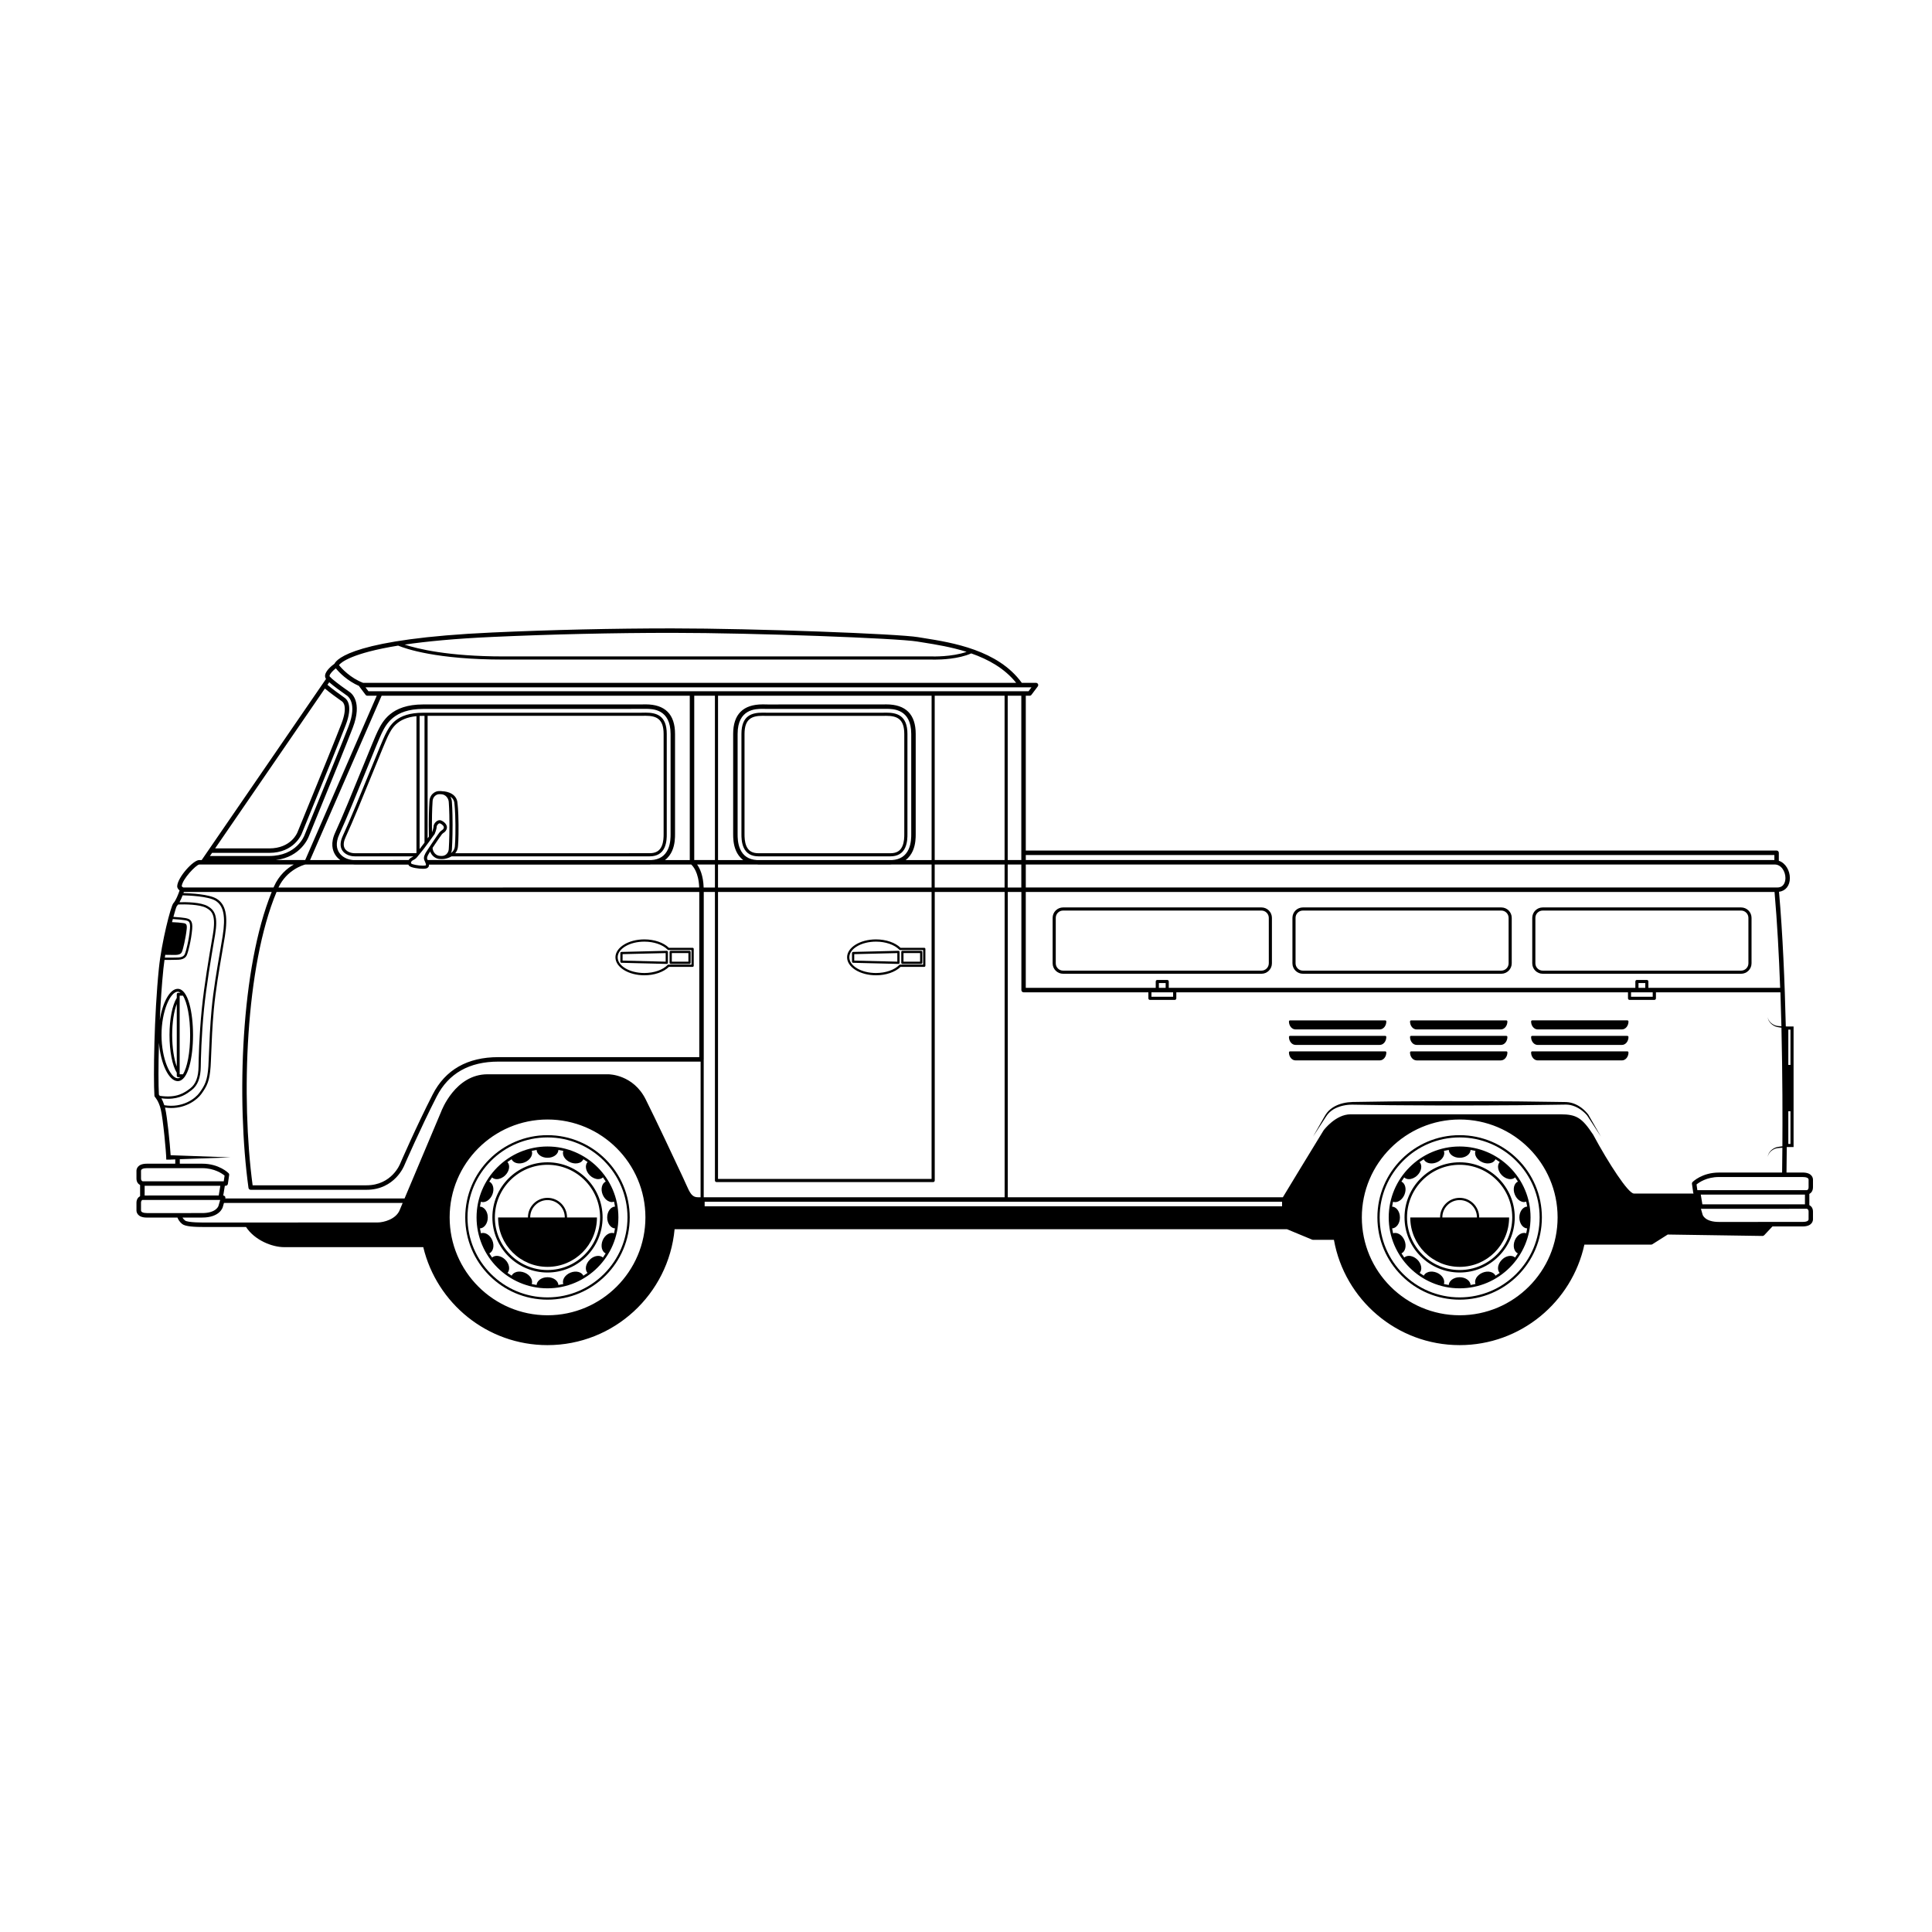 <?xml version="1.0" encoding="UTF-8"?>
<!-- The Best Svg Icon site in the world: iconSvg.co, Visit us! https://iconsvg.co -->
<svg fill="#000000" width="800px" height="800px" version="1.1" viewBox="144 144 512 512" xmlns="http://www.w3.org/2000/svg">
 <g>
  <path d="m383.89 368.62c0.59-1.312 0.59-2.812 0.59-3.535v-26.574c0-4.977-2.84-5.648-5.617-5.648-0.238 0-0.465 0.004-0.754 0.012-0.207 0.004-0.402 0.008-0.574 0.008h-30.098c-0.176 0-0.371-0.004-0.652-0.012-0.211-0.004-0.441-0.008-0.68-0.008-2.777 0-5.617 0.668-5.617 5.648v26.559c0 0.727 0 2.234 0.59 3.547 0.691 1.543 2.019 2.324 3.941 2.324h34.93c1.922 0.004 3.25-0.777 3.941-2.32zm-3.945 1.496h-34.93c-1.613 0-2.625-0.586-3.188-1.836-0.52-1.152-0.52-2.543-0.52-3.207v-26.559c0-4 1.914-4.816 4.789-4.816 0.23 0 0.453 0.004 0.734 0.012 0.215 0.004 0.414 0.008 0.598 0.008h30.098c0.18 0 0.379-0.004 0.672-0.008 0.207-0.004 0.426-0.008 0.656-0.008 2.875 0 4.789 0.82 4.789 4.816v26.574c0 0.664 0 2.043-0.52 3.191-0.555 1.25-1.566 1.832-3.18 1.832z"/>
  <path d="m321.74 399.45h4.988c0.164 0 0.297-0.133 0.297-0.297v-2.883c0-0.164-0.133-0.297-0.297-0.297h-4.988c-0.164 0-0.297 0.133-0.297 0.297v2.883c0 0.164 0.133 0.297 0.297 0.297zm0.297-2.879h4.398v2.289h-4.398z"/>
  <path d="m320.7 399.45h0.008c0.078 0 0.152-0.031 0.207-0.086 0.059-0.055 0.09-0.133 0.09-0.211v-2.883c0-0.078-0.031-0.156-0.09-0.211-0.059-0.055-0.156-0.098-0.215-0.086l-12.012 0.297c-0.16 0.004-0.289 0.137-0.289 0.297v2.285c0 0.16 0.129 0.293 0.289 0.297zm-11.707-2.59 11.418-0.281v2.273l-11.418-0.281z"/>
  <path d="m314.77 402.46c2.633 0 5.109-0.852 6.496-2.231h6.285c0.164 0 0.297-0.133 0.297-0.297v-4.457c0-0.164-0.133-0.297-0.297-0.297h-6.285c-1.391-1.375-3.863-2.231-6.5-2.231-4.227 0-7.668 2.133-7.668 4.754 0.008 2.625 3.445 4.758 7.672 4.758zm0-8.918c2.535 0 4.898 0.82 6.16 2.137 0.059 0.059 0.133 0.09 0.215 0.09h6.109v3.863h-6.113c-0.082 0-0.156 0.031-0.215 0.09-1.266 1.316-3.625 2.137-6.16 2.137-3.902 0-7.074-1.867-7.074-4.16 0.004-2.289 3.18-4.156 7.078-4.156z"/>
  <path d="m383.14 399.45h4.988c0.164 0 0.297-0.133 0.297-0.297v-2.883c0-0.164-0.133-0.297-0.297-0.297h-4.988c-0.164 0-0.297 0.133-0.297 0.297v2.883c0 0.164 0.133 0.297 0.297 0.297zm0.297-2.879h4.398v2.289h-4.398z"/>
  <path d="m382.09 399.45h0.008c0.078 0 0.152-0.031 0.207-0.086 0.059-0.055 0.09-0.133 0.09-0.211v-2.883c0-0.078-0.031-0.156-0.09-0.211-0.059-0.055-0.152-0.098-0.215-0.086l-12.012 0.297c-0.16 0.004-0.289 0.137-0.289 0.297v2.285c0 0.16 0.129 0.293 0.289 0.297zm-11.707-2.59 11.418-0.281v2.273l-11.418-0.281z"/>
  <path d="m376.16 402.46c2.633 0 5.109-0.852 6.496-2.231h6.285c0.164 0 0.297-0.133 0.297-0.297v-4.457c0-0.164-0.133-0.297-0.297-0.297h-6.285c-1.391-1.375-3.863-2.231-6.5-2.231-4.227 0-7.668 2.133-7.668 4.754 0.008 2.625 3.445 4.758 7.672 4.758zm0-8.918c2.535 0 4.898 0.82 6.16 2.137 0.059 0.059 0.133 0.09 0.215 0.09h6.109v3.863h-6.113c-0.082 0-0.156 0.031-0.215 0.09-1.266 1.316-3.625 2.137-6.16 2.137-3.902 0-7.074-1.867-7.074-4.16 0.004-2.289 3.176-4.156 7.078-4.156z"/>
  <path d="m564.93 439.39c-1.023-1.316-2.359-2.402-3.969-2.973-0.793-0.285-1.691-0.383-2.496-0.371l-2.438-0.035-9.746-0.129c-6.496-0.02-12.996-0.098-19.492-0.066-6.496 0.055-12.996 0.02-19.492 0.148l-4.867 0.074c-1.684 0.051-3.352 0.395-4.832 1.219-0.73 0.414-1.402 0.953-1.926 1.613-0.523 0.68-0.863 1.402-1.289 2.102l-2.41 4.238 2.66-4.086c0.453-0.668 0.855-1.402 1.359-1.984 0.516-0.59 1.156-1.059 1.855-1.41 1.406-0.684 3.016-1 4.57-0.988l4.879 0.074c6.496 0.129 12.996 0.094 19.492 0.148 6.496 0.031 12.996-0.047 19.492-0.066l9.746-0.129 2.438-0.035c0.816-0.035 1.555 0.027 2.305 0.27 1.48 0.461 2.836 1.43 3.852 2.625l3.652 5.59-3.332-5.801z"/>
  <path d="m624.46 458.66v-2.039c0-0.316-0.133-1.887-2.742-1.887h-4.277c0.016-1.027 0.047-3.344 0.07-6.606h0.004l-0.004-0.113v-0.035h1.805v-31.945h-1.805v-0.016c-0.086 0-0.172-0.008-0.258-0.008-0.277-11.75-0.812-24.465-1.797-35.676 1.738-0.219 2.879-1.617 2.879-3.641 0-1.934-1.102-3.977-2.93-4.582v-2.117c0-0.328-0.266-0.594-0.594-0.594h-198.97v-41.027h1.023c0.188 0 0.363-0.086 0.473-0.234l1.68-2.231c0.137-0.18 0.156-0.418 0.059-0.621-0.102-0.199-0.305-0.328-0.531-0.328h-3.762c-6.297-8.719-18.52-10.676-25.859-11.844-0.598-0.098-1.164-0.184-1.684-0.273-5.109-0.859-42.984-2.312-65.172-2.312-15.484 0-31.953 0.375-47.625 1.086-36.246 1.641-41.152 6.938-41.816 8.285-0.598 0.43-2.309 1.758-2.477 3.047-0.047 0.363 0.055 0.691 0.242 0.98l-32.949 47.996h-0.668c-1.562 0-5.664 4.516-5.816 6.883-0.02 0.324 0.113 0.656 0.395 0.953 0.066 0.074 0.148 0.145 0.234 0.211-0.309 0.934-0.973 2.676-1.648 3.394-0.676 0.719-3.129 10.355-3.832 17.23-1.277 12.477-1.492 28.953-1.188 33.77 0.008 0.141 0.07 0.277 0.168 0.379 0.008 0.012 0.984 1.027 1.523 3.277 0.598 2.484 1.453 11.457 1.453 13.293h1.184v-0.02l1.195-0.043v1.141h-7.539c-2.609 0-2.742 1.57-2.742 1.887v2.039c0 0.941 0.473 1.461 0.965 1.723v2.961c-0.469 0.25-0.965 0.777-0.965 1.738v2.039c0 0.316 0.133 1.887 2.742 1.887h8.121c0.172 0.449 0.527 1.125 1.25 1.703 0.863 0.688 3.277 0.801 6.047 0.801 0.371 0 0.754-0.004 1.133-0.004h9.746c2.258 3.461 6.84 5.34 10.125 5.34h36.844c3.562 14.871 16.961 25.965 32.91 25.965 17.605 0 32.109-13.516 33.695-30.719h162.29l6.668 2.769c0.074 0.031 0.148 0.047 0.227 0.047h5.543c2.816 15.836 16.676 27.902 33.312 27.902 16.188 0 29.75-11.43 33.062-26.641h17.699c0.113 0 0.223-0.031 0.316-0.09l4.074-2.578 25.121 0.375c0.137 0 0.324-0.066 0.441-0.188l2.188-2.332h8c2.609 0 2.742-1.57 2.742-1.887v-2.039c0-0.941-0.473-1.461-0.965-1.723v-2.961c0.465-0.262 0.961-0.785 0.961-1.75zm-6.535-41.797h0.566v9.348h-0.566zm0 21.621h0.566v8.668h-0.566zm-2.16-32.695h-34.926v-1.68c0-0.23-0.184-0.414-0.414-0.414h-2.625c-0.23 0-0.414 0.184-0.414 0.414v1.68h-123.65v-1.68c0-0.23-0.184-0.414-0.414-0.414h-2.625c-0.23 0-0.414 0.184-0.414 0.414v1.68h-34.441v-25.406h198.43c0.703 7.996 1.176 16.762 1.488 25.406zm-33.777 1.184v1.184h-5.746v-1.184zm-3.769-1.184v-1.266h1.797v1.266zm-123.33 1.184v1.184h-5.746v-1.184zm-3.773-1.184v-1.266h1.797v1.266zm166.04-29.094c0 0.586-0.156 2.5-2.172 2.5h-199.14v-6.094h198.47c1.758 0.004 2.844 1.867 2.844 3.594zm-2.93-6.109v1.332l-198.38 0.004v-1.332zm-196.87-44.441-0.785 1.047h-174.93l-0.785-1.047zm-6.305 45.777v-43.543h3.606v43.543zm3.606 1.184v6.094h-3.606v-6.094zm-22.953-1.184v-43.543h18.52v43.543zm18.52 1.184v6.094h-18.52v-6.094zm-75.945 6.094v-6.094h10.371c0.125 0.004 0.23 0.023 0.363 0.023h34.93c0.129 0 0.238-0.02 0.363-0.023h10.574v6.094zm56.598 1.184v76.051h-56.598v-76.051zm-50.727-11.355c-0.676-1.508-0.676-3.219-0.676-3.945v-26.574c0-6.656 4.812-6.656 6.625-6.656 0.246 0 0.48 0.004 0.777 0.012l0.555 0.008 30.734-0.012c0.219-0.004 0.453-0.008 0.695-0.008 1.812 0 6.625 0 6.625 6.656v26.559c0 0.734 0 2.449-0.676 3.961-0.809 1.805-2.293 2.769-4.391 2.894h-35.871c-2.109-0.125-3.594-1.094-4.398-2.894zm43.852 2.894c0.934-0.695 1.52-1.594 1.887-2.41 0.781-1.742 0.781-3.637 0.781-4.445v-26.559c0-5.203-2.629-7.84-7.812-7.84-0.25 0-0.492 0.004-0.789 0.012l-30.629 0.008-0.621-0.012c-0.227-0.004-0.469-0.008-0.719-0.008-5.18 0-7.809 2.637-7.809 7.84v26.574c0 0.805 0 2.688 0.781 4.43 0.367 0.82 0.953 1.715 1.887 2.41h-6.676v-43.543h56.598v43.543zm-166.21 7.277c2.215-4.715 6.582-5.961 7.098-6.094h12.664c0.148 0.008 0.293 0.023 0.445 0.023h14.227c0.047 0.094 0.078 0.195 0.148 0.277 0.492 0.555 2.629 0.832 3.688 0.832 0.309 0 0.57-0.02 0.773-0.059 0.453-0.09 0.66-0.332 0.758-0.52 0.086-0.164 0.105-0.348 0.098-0.531h58.469c0.129 0 0.238-0.02 0.363-0.023h10.652c0.445 0.398 1.977 2.062 2.117 6.094zm111.52 1.184v43.773l-53.242-0.004c-8.191 0-14.051 3.332-17.41 9.898-4.402 8.605-8.566 18.207-8.617 18.332-0.02 0.059-2.203 5.734-8.922 5.734l-30.176 0.004c-3.106-23.289-1.914-57.977 6.336-77.738zm-72.859-8.422 0.113 0.25c0.129 0.285 0.395 0.875 0.297 1.07-0.023 0.051-0.133 0.078-0.18 0.086-0.164 0.031-0.375 0.047-0.613 0.047-1.273 0-2.844-0.348-3.066-0.555-0.078-0.09-0.109-0.199-0.082-0.32 0.047-0.23 0.27-0.457 0.59-0.609 0.664-0.312 0.934-0.664 1.309-1.145 0.16-0.207 0.344-0.445 0.602-0.73 0.844-0.941 3.613-4.809 3.777-5.055 0.055-0.129 0.523-1.281 0.523-1.938 0-0.297 0.43-0.875 0.793-0.875 0.039 0 0.074 0.008 0.113 0.023 0.523 0.223 1.148 0.781 0.965 1.242-0.129 0.32-0.254 0.406-0.48 0.562-0.176 0.125-0.402 0.273-0.637 0.562-0.523 0.629-3 4.375-3.387 4.977-0.523 0.797-0.957 1.641-0.637 2.406zm-18.449-1.852c-1.121 0-2.144-0.469-2.609-1.199-0.586-0.918-0.219-2.164 0.195-3.051 1.801-3.863 4.871-11.406 7.34-17.469l0.047-0.117c1.715-4.207 3.332-8.18 3.793-9.102l0.086-0.176c0.949-1.906 2.348-4.691 7.508-5.207v36.215c-0.027 0.031-0.051 0.066-0.078 0.098zm18.504-2.816c-0.48 0.645-0.953 1.273-1.312 1.727v-35.285c0.301-0.016 0.602-0.027 0.926-0.027h0.375v33.59h0.012zm7.258-10.594c0-0.574-0.164-1.117-0.438-1.586 0.582 0.367 1.062 0.961 1.098 1.918 0.004 0.016 0.234 1.652 0.266 5.523 0.031 3.875-0.133 5.531-0.137 5.574-0.035 0.938-0.492 1.555-1.051 1.953 0.168-0.371 0.266-0.781 0.266-1.191 0-0.023 0.168-2.43 0.168-6.324-0.004-3.894-0.164-5.824-0.172-5.867zm1.613 11.488c0.008-0.07 0.168-1.703 0.137-5.641-0.031-3.941-0.266-5.57-0.27-5.59-0.086-2.551-2.641-3.25-4.039-3.269-0.062-0.008-0.125-0.027-0.191-0.031l-0.434-0.02c-0.727-0.047-1.395 0.223-1.914 0.715-0.555 0.527-0.871 1.293-0.867 2.059-0.004 0.023-0.172 2.16-0.172 6.18 0 1.23 0.016 2.262 0.035 3.113-0.109 0.148-0.223 0.309-0.344 0.473v-32.473h56.422c0.18 0 0.379-0.004 0.676-0.008 0.207-0.004 0.426-0.008 0.656-0.008 2.875 0 4.789 0.82 4.789 4.816v26.574c0 0.664 0 2.043-0.52 3.191-0.562 1.254-1.574 1.836-3.188 1.836l-51.508 0.004c0.41-0.492 0.699-1.113 0.73-1.922zm-4.43-6.742c-0.137-0.059-0.285-0.09-0.438-0.09-0.836 0-1.621 0.961-1.621 1.703 0 0.367-0.277 1.172-0.41 1.523-0.008-0.598-0.016-1.258-0.016-1.992 0-3.981 0.164-6.09 0.168-6.144 0-0.586 0.219-1.117 0.613-1.492 0.355-0.336 0.82-0.516 1.305-0.488l0.43 0.02c1.078 0.055 1.957 1.047 1.957 2.246 0 0.02 0.168 1.977 0.168 5.832 0 3.863-0.164 6.242-0.168 6.293 0 0.586-0.219 1.117-0.617 1.496-0.355 0.336-0.824 0.496-1.301 0.484l-0.434-0.02c-1.055-0.051-1.91-1-1.949-2.133 0.898-1.352 2.144-3.195 2.465-3.586 0.164-0.195 0.312-0.297 0.469-0.406 0.262-0.18 0.559-0.383 0.781-0.941 0.383-0.941-0.438-1.891-1.402-2.305zm-3.172 8.555c0.055-0.082 0.129-0.199 0.219-0.336 0.398 1.105 1.391 1.93 2.555 1.984l0.43 0.02c0.043 0.004 0.086 0.004 0.129 0.004 0.066 0 0.129-0.016 0.195-0.02v0.016c0.648-0.035 1.57-0.25 2.375-0.73h52.484c1.926 0 3.254-0.781 3.941-2.324 0.59-1.312 0.59-2.812 0.59-3.535v-26.574c0-4.977-2.84-5.648-5.617-5.648-0.238 0-0.465 0.004-0.754 0.012-0.207 0.004-0.402 0.008-0.578 0.008l-57.625 0.004c-7.141 0-8.867 3.465-10.008 5.758l-0.086 0.172c-0.473 0.945-2.023 4.75-3.816 9.156l-0.047 0.113c-2.469 6.051-5.535 13.586-7.328 17.434-0.715 1.539-0.766 2.871-0.141 3.848 0.613 0.961 1.91 1.578 3.309 1.578h15.543c-0.113 0.082-0.23 0.164-0.395 0.238-0.383 0.18-0.672 0.441-0.859 0.742l-14.746 0.004c-1.574-0.125-2.965-0.867-3.699-2.019-0.57-0.895-1.02-2.453 0.078-4.812 1.781-3.824 4.848-11.348 7.309-17.391l0.062-0.152c1.871-4.59 3.348-8.215 3.832-9.188l0.086-0.172c1.098-2.207 3.141-6.316 10.91-6.316l58.266-0.012c0.219-0.004 0.449-0.008 0.691-0.008 1.812 0 6.625 0 6.625 6.656v26.559c0 0.734 0 2.449-0.676 3.961-0.809 1.805-2.293 2.769-4.391 2.894l-59.301-0.004c-0.008-0.016-0.016-0.035-0.023-0.051l-0.102-0.23c-0.168-0.406 0.191-1.059 0.562-1.637zm64.332-0.492c0.781-1.742 0.781-3.637 0.781-4.445v-26.559c0-5.203-2.629-7.84-7.809-7.84-0.25 0-0.492 0.004-0.789 0.012l-58.168 0.008c-8.5 0-10.758 4.535-11.969 6.973l-0.086 0.172c-0.508 1.012-1.992 4.656-3.887 9.309l-0.047 0.113c-2.457 6.031-5.516 13.539-7.285 17.34-1.324 2.844-0.734 4.805-0.004 5.949 0.34 0.535 0.801 1 1.328 1.383h-8.004l18.961-43.543h81.664v43.543h-6.574c0.934-0.699 1.52-1.594 1.887-2.414zm11.352-41.133v43.543h-5.481v-43.543zm-58.953-15.582c15.656-0.707 32.105-1.082 47.57-1.082 22.145 0 59.902 1.445 64.977 2.297 0.523 0.086 1.09 0.176 1.691 0.273 3.18 0.508 7.297 1.164 11.418 2.465-3.938 1.383-9.094 1.219-9.164 1.215h-113.56c-14.711 0-22.871-2.035-26.215-3.137 5.719-0.836 13.27-1.578 23.285-2.031zm-25 2.301c1.969 0.82 10.145 3.699 27.93 3.699h113.55c0.047 0.004 0.309 0.012 0.723 0.012 1.758 0 6.305-0.16 9.676-1.645 4.481 1.559 8.84 3.953 11.906 7.801h-173.06c-3.363-1.273-5.727-3.836-6.406-4.715 0.562-0.703 3.359-3.156 15.688-5.152zm-16.516 6.019c0.867 1.082 3.047 3.324 6.164 4.68 0.02 0.039 0.02 0.082 0.047 0.117l1.68 2.231c0.113 0.148 0.285 0.234 0.473 0.234h2.484l-18.961 43.543h-7.797c6.664-0.793 8.652-5.984 8.734-6.211 0.016-0.039 0.191-0.465 0.484-1.188 6.008-14.672 9.766-23.957 11.168-27.609 2.695-7.008-0.387-9.293-0.973-9.633l-0.133-0.098c-2.57-1.793-4.379-3.207-4.984-3.891-0.035-0.051-0.059-0.102-0.047-0.203 0.074-0.527 0.906-1.371 1.66-1.973zm-2.894 5.352c1.367 1.16 3.32 2.547 4.113 3.109 0.168 0.121 0.281 0.199 0.387 0.277 0.293 0.184 1.652 1.336-0.109 5.918-1.406 3.652-5.168 12.949-11.184 27.633-0.289 0.711-0.461 1.125-0.477 1.164-0.066 0.176-1.707 4.269-7.484 4.269l-14.332-0.004zm-29.898 43.555h15.145c6.629 0 8.574-4.984 8.59-5.023s0.184-0.445 0.469-1.141c6.019-14.695 9.785-24 11.191-27.656 1.984-5.164 0.406-6.859-0.328-7.32-0.031-0.023-0.164-0.121-0.371-0.27-0.801-0.566-2.797-1.988-4.121-3.129l0.469-0.68c1.215 1.066 3.199 2.492 4.445 3.359l0.145 0.098c0.309 0.184 2.941 1.984 0.535 8.234-1.402 3.641-5.156 12.922-11.16 27.586-0.301 0.738-0.48 1.168-0.496 1.215-0.082 0.227-2.109 5.555-9.367 5.555l-15.715-0.004zm-3.41 3.086h25.066c-1.754 1-3.918 2.781-5.277 5.883-0.027 0.066-0.059 0.141-0.086 0.207h-23.863c-0.141-0.02-0.438-0.246-0.473-0.32 0.121-1.883 3.836-5.719 4.633-5.769zm-8.996 23.934 0.383 0.004c0.402 0.004 0.762 0.008 1.09 0.012 0.363 0.008 0.668 0.012 0.934 0.012 0.148 0 0.281-0.004 0.41-0.008 1.27-0.047 1.535-0.555 1.695-1.047 0.012-0.031 0.02-0.059 0.031-0.094 0.125-0.32 0.871-3.184 1.141-5.731 0.129-1.23-0.164-1.465-0.906-1.559l-0.203-0.027c-0.652-0.102-1.598-0.176-2.785-0.223 0.074-0.285 0.141-0.559 0.211-0.824 1.594 0.105 2.68 0.211 3.18 0.309l0.109 0.02c0.859 0.168 1.426 0.277 1.258 2.246-0.27 3.18-1.102 5.996-1.211 6.285l-0.043 0.129c-0.125 0.402-0.367 1.148-1.859 1.199-1.121 0.039-2.32 0.047-3.547 0.031 0.031-0.234 0.074-0.484 0.113-0.734zm-1.449 37.363c-0.09-0.129-0.176-0.238-0.238-0.316-0.141-2.481-0.156-7.66 0.016-13.738 0.445 5.535 2.613 10.16 4.973 10.16 2.785 0 4.055-6.34 4.055-12.23s-1.27-12.23-4.055-12.23c-2.086 0-4.019 3.621-4.75 8.281 0.207-4.586 0.52-9.332 0.957-13.613 0.078-0.762 0.176-1.547 0.289-2.336 0.355 0.004 0.711 0.012 1.059 0.012 0.895 0 1.766-0.016 2.598-0.047 1.91-0.07 2.254-1.152 2.402-1.613l0.035-0.102c0.113-0.297 0.969-3.199 1.246-6.445 0.195-2.312-0.629-2.66-1.734-2.875l-0.105-0.02c-0.508-0.102-1.586-0.207-3.141-0.312 0.414-1.543 0.742-2.59 0.871-2.805 0.129-0.137 0.254-0.305 0.375-0.48 1.699-0.055 5.723-0.074 7.535 0.949 1.438 0.809 2.551 1.898 1.672 7.059l-0.176 1.027c-0.844 4.914-2.117 12.344-2.75 18.66-0.719 7.188-0.84 13.477-0.863 15.234-0.031 2.797-0.746 4.691-2.184 5.793-1.496 1.137-3.543 2.664-8.086 1.988zm4.883-27.309c-0.211 0-0.383 0.172-0.383 0.383v0.965c-1.188 1.926-1.926 5.641-1.926 9.836 0 4.309 0.738 8.102 1.926 10.012v0.793c0 0.211 0.172 0.383 0.383 0.383h0.598c-0.234 0.18-0.48 0.281-0.73 0.281-1.945 0-4.297-5.113-4.297-11.469 0-6.352 2.352-11.469 4.297-11.469 0.254 0 0.5 0.105 0.734 0.285zm1.254 0.766c1.133 1.797 1.902 5.731 1.902 10.418 0 4.691-0.77 8.629-1.902 10.422h-0.871v-20.84zm-1.637 2.191v16.605c-0.754-2-1.219-5.062-1.219-8.375 0-3.293 0.453-6.254 1.219-8.23zm-4.086 25.012c0.617 0.074 1.203 0.125 1.73 0.125 3.285 0 4.988-1.301 6.301-2.305 1.594-1.215 2.383-3.262 2.414-6.254 0.02-1.75 0.141-8.016 0.859-15.18 0.629-6.297 1.902-13.715 2.742-18.621l0.176-1.027c0.855-5.012-0.07-6.609-1.961-7.676-1.824-1.027-5.535-1.086-7.453-1.035 0.328-0.598 0.609-1.254 0.824-1.82 1.637 0.035 6.785 0.246 8.699 1.414 2.168 1.32 2.742 4.121 1.914 9.355-0.203 1.285-0.461 2.769-0.738 4.383-0.766 4.426-1.719 9.938-2.188 14.969-0.418 4.496-0.582 8.715-0.703 11.797-0.059 1.453-0.102 2.602-0.156 3.418-0.258 3.723-0.918 4.988-2.363 6.984-1.086 1.508-4.418 4.102-9.316 3.301-0.242-0.762-0.523-1.367-0.781-1.828zm-5.391 19.207c0-0.438 0.582-0.699 1.555-0.699h14.664c3.242 0 5.289 1.449 5.926 1.973l-0.219 1.508-21.449 0.008c-0.141-0.027-0.473-0.16-0.473-0.75zm21.016 3.969-0.418 2.57-19.637 0.008v-2.578zm-19.461 7.234c-0.973 0-1.555-0.262-1.555-0.699v-2.039c0-0.59 0.332-0.719 0.371-0.742h20.609l-0.453 1.578c-0.023 0.078-0.617 1.902-4.309 1.902zm66.988-0.766c-0.984 2.375-4.156 3.262-5.926 3.262l-43.719 0.004-0.805 0.004c-1.707 0.016-5.703 0.047-6.43-0.539-0.32-0.258-0.535-0.531-0.68-0.777h5.234c4.66 0 5.422-2.66 5.449-2.762l0.32-1.113h47.355c-0.355 0.855-0.633 1.523-0.801 1.922zm39.188 27.852c-14.305 0-25.941-11.637-25.941-25.941 0-14.305 11.637-25.941 25.941-25.941 14.305 0 25.941 11.637 25.941 25.941-0.004 14.305-11.641 25.941-25.941 25.941zm40.562-31.27h-0.672c-1.59 0-2.106-1.023-3.227-3.547-0.203-0.457-0.418-0.945-0.664-1.469l-0.418-0.895c-1.992-4.246-6.648-14.195-9.57-20.035-3.285-6.57-9.645-6.648-9.91-6.648h-32.012c-8.512 0-12.156 9.559-12.297 9.941-0.078 0.188-6.668 15.789-9.68 22.965h-47.52l0.012-0.035c0.051-0.18 0.016-0.371-0.098-0.52-0.105-0.141-0.27-0.219-0.441-0.23l0.418-2.578h0.223c0.297 0 0.547-0.219 0.586-0.508l0.336-2.332c0.027-0.184-0.035-0.367-0.164-0.5-0.102-0.102-2.523-2.508-6.981-2.508l-5.938-0.004v-1.184l13.457-0.484-15.883-0.574c-0.191-3.121-0.914-10.215-1.438-12.402-0.02-0.082-0.043-0.152-0.062-0.23 0.559 0.078 1.105 0.125 1.625 0.125 4.148 0 6.981-2.297 7.996-3.699 1.512-2.094 2.203-3.418 2.473-7.289 0.059-0.824 0.102-1.977 0.16-3.434 0.121-3.074 0.281-7.285 0.699-11.766 0.469-5.012 1.414-10.508 2.18-14.926 0.281-1.613 0.535-3.102 0.742-4.391 0.871-5.512 0.219-8.488-2.191-9.957-1.98-1.207-6.918-1.449-8.789-1.496 0.039-0.113 0.074-0.207 0.102-0.297h23.289c-8.215 20.184-9.344 55.141-6.156 78.41 0.008 0.066 0.027 0.129 0.059 0.188 0.102 0.199 0.305 0.328 0.531 0.328h30.688c7.531 0 10.012-6.445 10.023-6.481 0.043-0.094 4.191-9.66 8.574-18.234 3.141-6.141 8.641-9.254 16.355-9.254h53.59zm-0.918-88.184h4.719v6.094h-2.988c-0.105-3.148-0.984-5.055-1.73-6.094zm1.746 51.691c0.004-0.02 0.012-0.031 0.012-0.051v-44.363h2.961v76.465c0 0.23 0.184 0.414 0.414 0.414h57.426c0.23 0 0.414-0.184 0.414-0.414v-76.465h18.52v80.91h-79.746zm153.27 38.887h-153.02v-1.207h153.02zm47.078 28.875c-14.305 0-25.941-11.637-25.941-25.941 0-14.305 11.637-25.941 25.941-25.941 14.305 0 25.941 11.637 25.941 25.941 0 14.305-11.637 25.941-25.941 25.941zm46.152-32.262c-1.492 0-6.742-8.07-10.785-15.59-2.965-4.492-4.422-5.402-8.684-5.402h-55.613c-3.887 0-6.984 4.031-7.144 4.25-3.391 5.504-9.672 15.879-10.793 17.73l-72.902 0.004v-80.91h3.606v26c0 0.328 0.266 0.594 0.594 0.594h33.062v1.598c0 0.23 0.184 0.414 0.414 0.414h6.574c0.23 0 0.414-0.184 0.414-0.414v-1.598h119.7v1.598c0 0.23 0.184 0.414 0.414 0.414h6.574c0.23 0 0.414-0.184 0.414-0.414v-1.598h32.992c0.105 3.035 0.191 6.047 0.262 9-0.039-0.004-0.074 0-0.113-0.004-0.52-0.043-1.055-0.051-1.516-0.223-0.477-0.168-0.918-0.453-1.285-0.816-0.352-0.371-0.648-0.832-0.688-1.363 0 0.531 0.262 1.035 0.598 1.441 0.348 0.406 0.785 0.738 1.285 0.961 0.516 0.23 1.047 0.273 1.566 0.359 0.055 0.008 0.105 0.008 0.16 0.016 0.297 12.727 0.297 24.273 0.25 31.441-0.137 0.016-0.273 0.023-0.41 0.043-0.52 0.086-1.051 0.125-1.566 0.359-0.5 0.223-0.938 0.555-1.285 0.961-0.336 0.41-0.598 0.91-0.598 1.441 0.039-0.531 0.336-0.992 0.688-1.363 0.363-0.363 0.809-0.648 1.285-0.816 0.461-0.172 1-0.18 1.516-0.223 0.125-0.008 0.246-0.008 0.367-0.012-0.023 3.246-0.055 5.555-0.07 6.566h-16.746c-4.457 0-6.879 2.406-6.981 2.508-0.129 0.133-0.191 0.316-0.164 0.5l0.336 2.332c0.012 0.082 0.043 0.152 0.082 0.223h-15.809zm46.305 6.824c0 0.438-0.582 0.699-1.555 0.699l-22.215 0.004c-3.691 0-4.285-1.824-4.309-1.902l-0.453-1.574 28.059-0.008c0.141 0.027 0.473 0.16 0.473 0.75l-0.004 2.031zm-28.57-6.535h27.605v2.57h-27.188zm28.57-1.926c0 0.543-0.281 0.695-0.438 0.742h-29.039l-0.219-1.508c0.637-0.523 2.684-1.973 5.926-1.973h22.215c0.973 0 1.555 0.262 1.555 0.699z"/>
  <path d="m487.33 416.81h22.312c0.965 0 1.746-0.945 1.746-2.106 0-0.164-0.129-0.293-0.293-0.293h-25.219c-0.164 0-0.293 0.129-0.293 0.293 0 1.16 0.781 2.106 1.746 2.106z"/>
  <path d="m511.39 422.91c0-0.164-0.129-0.293-0.293-0.293h-25.219c-0.164 0-0.293 0.129-0.293 0.293 0 1.16 0.785 2.106 1.75 2.106h22.312c0.957 0 1.742-0.945 1.742-2.106z"/>
  <path d="m487.33 420.91h22.312c0.965 0 1.746-0.945 1.746-2.106 0-0.164-0.129-0.293-0.293-0.293h-25.219c-0.164 0-0.293 0.129-0.293 0.293 0 1.16 0.781 2.106 1.746 2.106z"/>
  <path d="m519.42 416.81h22.312c0.965 0 1.746-0.945 1.746-2.106 0-0.164-0.129-0.293-0.293-0.293h-25.219c-0.164 0-0.293 0.129-0.293 0.293-0.004 1.16 0.781 2.106 1.746 2.106z"/>
  <path d="m519.42 425.02h22.312c0.965 0 1.746-0.945 1.746-2.106 0-0.164-0.129-0.293-0.293-0.293h-25.219c-0.164 0-0.293 0.129-0.293 0.293-0.004 1.16 0.781 2.106 1.746 2.106z"/>
  <path d="m519.42 420.91h22.312c0.965 0 1.746-0.945 1.746-2.106 0-0.164-0.129-0.293-0.293-0.293h-25.219c-0.164 0-0.293 0.129-0.293 0.293-0.004 1.16 0.781 2.106 1.746 2.106z"/>
  <path d="m575.27 414.41h-25.219c-0.164 0-0.293 0.129-0.293 0.293 0 1.16 0.785 2.106 1.75 2.106h22.312c0.965 0 1.746-0.945 1.746-2.106-0.004-0.164-0.133-0.293-0.297-0.293z"/>
  <path d="m575.27 422.62h-25.219c-0.164 0-0.293 0.129-0.293 0.293 0 1.16 0.785 2.106 1.75 2.106h22.312c0.965 0 1.746-0.945 1.746-2.106-0.004-0.16-0.133-0.293-0.297-0.293z"/>
  <path d="m478.31 384.48h-52.586c-1.523 0-2.766 1.242-2.766 2.766v12.043c0 1.523 1.242 2.766 2.766 2.766h52.582c1.523 0 2.766-1.238 2.766-2.766v-12.043c0-1.523-1.238-2.766-2.762-2.766zm1.934 14.809c0 1.066-0.867 1.938-1.938 1.938h-52.582c-1.066 0-1.938-0.867-1.938-1.938v-12.043c0-1.066 0.867-1.938 1.938-1.938h52.582c1.066 0 1.938 0.867 1.938 1.938l0.004 12.043z"/>
  <path d="m605.41 384.48h-52.582c-1.523 0-2.766 1.242-2.766 2.766v12.043c0 1.523 1.242 2.766 2.766 2.766h52.582c1.523 0 2.766-1.238 2.766-2.766v-12.043c0-1.523-1.238-2.766-2.766-2.766zm1.938 14.809c0 1.066-0.867 1.938-1.938 1.938h-52.582c-1.066 0-1.938-0.867-1.938-1.938v-12.043c0-1.066 0.867-1.938 1.938-1.938h52.582c1.066 0 1.938 0.867 1.938 1.938z"/>
  <path d="m541.86 384.48h-52.586c-1.523 0-2.766 1.242-2.766 2.766v12.043c0 1.523 1.242 2.766 2.766 2.766h52.586c1.523 0 2.766-1.238 2.766-2.766v-12.043c0-1.523-1.242-2.766-2.766-2.766zm1.938 14.809c0 1.066-0.867 1.938-1.938 1.938h-52.586c-1.066 0-1.938-0.867-1.938-1.938v-12.043c0-1.066 0.867-1.938 1.938-1.938h52.586c1.066 0 1.938 0.867 1.938 1.938z"/>
  <path d="m289.09 444.83c-12.02 0-21.797 9.777-21.797 21.797s9.777 21.797 21.797 21.797c12.02 0 21.797-9.777 21.797-21.797s-9.777-21.797-21.797-21.797zm0 42.992c-11.688 0-21.195-9.508-21.195-21.199 0-11.688 9.508-21.195 21.195-21.195s21.199 9.508 21.199 21.195c-0.004 11.688-9.512 21.199-21.199 21.199z"/>
  <path d="m289.09 447.83c-10.363 0-18.797 8.434-18.797 18.793 0 10.363 8.434 18.797 18.797 18.797 10.363 0 18.793-8.434 18.793-18.797 0-10.363-8.434-18.793-18.793-18.793zm13.445 8.648h0.004 0.008c0.262 0 0.504-0.043 0.727-0.129 0.004-0.004 0.008-0.008 0.016-0.008 0.191-0.074 0.355-0.188 0.504-0.324 0.258 0.359 0.504 0.723 0.734 1.102-1.039 0.496-1.406 2.023-0.809 3.469 0.066 0.164 0.145 0.316 0.23 0.465 0.031 0.055 0.07 0.105 0.102 0.16 0.059 0.086 0.113 0.172 0.176 0.254 0.047 0.059 0.094 0.113 0.141 0.168 0.059 0.066 0.121 0.133 0.184 0.191 0.051 0.051 0.105 0.098 0.16 0.145 0.074 0.059 0.145 0.113 0.219 0.164 0.039 0.027 0.074 0.062 0.117 0.086 0.012 0.008 0.023 0.008 0.031 0.016 0.152 0.09 0.309 0.16 0.469 0.215 0.047 0.016 0.094 0.027 0.137 0.039 0.152 0.039 0.305 0.07 0.453 0.07 0.012 0 0.02 0.004 0.031 0.004 0.074 0 0.145-0.031 0.219-0.043 0.117-0.016 0.234-0.027 0.344-0.066 0.102 0.426 0.184 0.859 0.254 1.297-1.152 0.062-2.074 1.332-2.074 2.891 0 0.195 0.016 0.387 0.043 0.574 0.004 0.031 0.016 0.059 0.02 0.09 0.027 0.152 0.059 0.305 0.105 0.453 0.008 0.023 0.02 0.047 0.027 0.07 0.047 0.145 0.105 0.289 0.172 0.422 0.012 0.023 0.027 0.043 0.039 0.066 0.062 0.121 0.129 0.238 0.203 0.344 0.008 0.008 0.016 0.016 0.02 0.023 0.016 0.02 0.035 0.035 0.051 0.059 0.289 0.363 0.637 0.617 1.016 0.727 0.008 0.004 0.016 0.008 0.023 0.012 0.105 0.027 0.211 0.035 0.32 0.043 0.012 0 0.02 0.004 0.031 0.004-0.07 0.438-0.152 0.867-0.254 1.293-1.09-0.383-2.426 0.438-3.019 1.879-0.074 0.18-0.133 0.363-0.18 0.547-0.012 0.047-0.016 0.098-0.023 0.145-0.027 0.133-0.055 0.27-0.066 0.402-0.004 0.047 0 0.094-0.004 0.141-0.008 0.129-0.012 0.262-0.004 0.391 0.004 0.047 0.016 0.09 0.02 0.137 0.016 0.113 0.023 0.23 0.047 0.34 0.004 0.008 0.008 0.016 0.008 0.023 0.012 0.043 0.031 0.082 0.043 0.125 0.129 0.43 0.348 0.785 0.656 1.023 0 0 0.004 0.004 0.004 0.008 0.09 0.07 0.195 0.125 0.297 0.176-0.23 0.375-0.473 0.738-0.73 1.094-0.27-0.238-0.609-0.375-0.977-0.418-0.809-0.094-1.77 0.25-2.519 1.008-0.137 0.137-0.262 0.281-0.375 0.434-0.027 0.039-0.051 0.082-0.078 0.121-0.078 0.117-0.156 0.23-0.219 0.352-0.016 0.031-0.023 0.062-0.043 0.094-0.062 0.133-0.125 0.266-0.168 0.398-0.008 0.02-0.008 0.039-0.016 0.059-0.043 0.133-0.082 0.27-0.102 0.402v0.031 0.008c-0.09 0.629 0.059 1.188 0.414 1.594-0.355 0.258-0.719 0.5-1.094 0.73-0.504-1.027-2.023-1.391-3.453-0.793-0.18 0.074-0.352 0.164-0.516 0.258-0.031 0.02-0.059 0.043-0.086 0.062-0.125 0.082-0.254 0.168-0.367 0.262-0.023 0.02-0.039 0.039-0.062 0.059-0.113 0.098-0.223 0.199-0.316 0.309-0.02 0.023-0.031 0.047-0.051 0.07-0.082 0.102-0.168 0.203-0.234 0.312-0.004 0.008-0.008 0.016-0.012 0.023-0.02 0.027-0.027 0.059-0.043 0.086-0.289 0.527-0.355 1.074-0.184 1.559-0.426 0.102-0.855 0.184-1.293 0.254-0.074-1.141-1.332-2.055-2.887-2.055h-0.004c-0.195 0-0.387 0.016-0.574 0.043-0.047 0.008-0.086 0.02-0.133 0.027-0.137 0.027-0.277 0.055-0.41 0.094-0.039 0.012-0.074 0.031-0.109 0.043-0.133 0.047-0.262 0.094-0.383 0.156-0.031 0.016-0.059 0.035-0.09 0.055-0.109 0.059-0.223 0.121-0.32 0.191-0.008 0.008-0.012 0.012-0.02 0.02-0.031 0.023-0.059 0.051-0.086 0.074-0.344 0.281-0.586 0.613-0.695 0.98-0.004 0.012-0.012 0.023-0.016 0.031-0.027 0.102-0.035 0.207-0.043 0.312 0 0.008-0.004 0.02-0.004 0.027-0.438-0.07-0.867-0.152-1.293-0.254 0.375-1.086-0.441-2.414-1.879-3.008-0.18-0.074-0.363-0.133-0.547-0.18-0.039-0.012-0.078-0.012-0.117-0.02-0.145-0.031-0.285-0.059-0.43-0.074-0.047-0.004-0.09 0-0.137-0.004-0.133-0.008-0.266-0.012-0.395-0.004-0.051 0.004-0.098 0.016-0.148 0.023-0.109 0.012-0.223 0.023-0.328 0.047-0.008 0.004-0.016 0.008-0.023 0.008-0.051 0.012-0.098 0.035-0.148 0.051-0.547 0.172-0.961 0.5-1.176 0.945-0.375-0.23-0.738-0.473-1.094-0.73 0.754-0.859 0.508-2.398-0.59-3.496-0.137-0.137-0.285-0.262-0.438-0.375-0.027-0.023-0.059-0.035-0.09-0.059-0.125-0.086-0.254-0.172-0.383-0.238-0.02-0.008-0.039-0.016-0.059-0.023-0.145-0.074-0.289-0.137-0.434-0.184h-0.008c-0.148-0.051-0.297-0.09-0.449-0.113-0.555-0.086-1.059 0.016-1.453 0.277-0.062 0.043-0.125 0.086-0.18 0.137-0.258-0.355-0.5-0.719-0.734-1.094 1.031-0.504 1.395-2.019 0.797-3.457-0.594-1.438-1.93-2.258-3.019-1.875-0.102-0.426-0.184-0.859-0.258-1.293 1.148-0.062 2.07-1.332 2.07-2.891 0-0.199-0.016-0.395-0.043-0.582-0.195-1.281-1.023-2.25-2.031-2.301 0.07-0.438 0.152-0.867 0.25-1.293 0.18 0.066 0.367 0.102 0.559 0.102 0.953 0 1.969-0.773 2.469-1.98 0.598-1.441 0.23-2.969-0.812-3.461 0.234-0.375 0.477-0.746 0.738-1.105 0.332 0.301 0.766 0.461 1.242 0.461 0.746 0 1.59-0.355 2.266-1.031 1.105-1.105 1.348-2.656 0.57-3.512 0.359-0.258 0.727-0.504 1.102-0.734 0.332 0.703 1.125 1.105 2.059 1.105 0.453 0 0.934-0.094 1.406-0.289 1.293-0.535 2.09-1.664 1.965-2.672-0.016-0.125-0.051-0.242-0.094-0.363 0.426-0.102 0.859-0.184 1.297-0.254 0.051 1.156 1.324 2.086 2.891 2.086 0.199 0 0.395-0.016 0.582-0.043 1.289-0.195 2.262-1.031 2.305-2.039 0.438 0.07 0.867 0.152 1.297 0.254-0.395 1.09 0.426 2.441 1.875 3.035 0.461 0.191 0.945 0.289 1.406 0.289 0.383 0 0.746-0.066 1.07-0.199 0.398-0.164 0.68-0.438 0.875-0.762 0.031-0.051 0.078-0.094 0.105-0.148 0.375 0.23 0.742 0.477 1.102 0.734-0.773 0.859-0.527 2.41 0.578 3.516 0.152 0.152 0.316 0.281 0.48 0.406 0.047 0.031 0.09 0.059 0.137 0.086 0.125 0.082 0.258 0.16 0.391 0.223 0.059 0.027 0.113 0.051 0.172 0.074 0.125 0.051 0.246 0.094 0.371 0.129 0.066 0.02 0.129 0.035 0.195 0.047 0.035 0.008 0.074 0.023 0.113 0.027 0.129 0.02 0.258 0.027 0.379 0.031z"/>
  <path d="m289.09 452.02c-8.055 0-14.605 6.551-14.605 14.605 0 8.055 6.551 14.605 14.605 14.605 8.051 0 14.605-6.551 14.605-14.605-0.004-8.055-6.555-14.605-14.605-14.605zm0 28.551c-7.688 0-13.945-6.254-13.945-13.945s6.254-13.945 13.945-13.945c7.688 0 13.941 6.254 13.941 13.945s-6.254 13.945-13.941 13.945z"/>
  <path d="m294.27 466.62c0-2.856-2.324-5.18-5.18-5.18-2.856 0-5.18 2.324-5.18 5.18 0 0.004 0.004 0.012 0.004 0.016h-7.914c0 7.231 5.863 13.098 13.102 13.098 7.234 0 13.098-5.867 13.098-13.098h-7.93v-0.016zm-0.594 0.016h-9.168c0-0.004-0.004-0.012-0.004-0.016 0-2.527 2.059-4.586 4.586-4.586 2.531 0 4.586 2.059 4.586 4.586 0.004 0.004 0 0.012 0 0.016z"/>
  <path d="m530.82 444.83c-12.02 0-21.797 9.777-21.797 21.797s9.777 21.797 21.797 21.797 21.797-9.777 21.797-21.797-9.777-21.797-21.797-21.797zm0 42.992c-11.688 0-21.195-9.508-21.195-21.199 0-11.688 9.508-21.195 21.195-21.195s21.199 9.508 21.199 21.195-9.508 21.199-21.199 21.199z"/>
  <path d="m530.82 447.83c-10.363 0-18.797 8.434-18.797 18.793 0 10.363 8.434 18.797 18.797 18.797s18.793-8.434 18.793-18.797c0.004-10.363-8.43-18.793-18.793-18.793zm13.449 8.648h0.004 0.004c0.262 0 0.508-0.043 0.727-0.129 0.004-0.004 0.008-0.008 0.016-0.008 0.191-0.074 0.355-0.188 0.504-0.324 0.258 0.359 0.504 0.723 0.734 1.102-1.039 0.496-1.406 2.023-0.809 3.469 0.066 0.164 0.145 0.316 0.23 0.465 0.031 0.055 0.07 0.105 0.102 0.16 0.059 0.086 0.113 0.172 0.176 0.254 0.047 0.059 0.094 0.113 0.141 0.168 0.059 0.066 0.121 0.133 0.184 0.191 0.051 0.051 0.105 0.098 0.16 0.145 0.074 0.059 0.145 0.113 0.219 0.164 0.039 0.027 0.074 0.062 0.117 0.086 0.012 0.008 0.023 0.008 0.031 0.016 0.152 0.09 0.309 0.16 0.469 0.215 0.047 0.016 0.094 0.027 0.137 0.039 0.152 0.039 0.305 0.07 0.453 0.07 0.012 0 0.02 0.004 0.031 0.004 0.074 0 0.145-0.031 0.219-0.043 0.117-0.016 0.234-0.027 0.344-0.066 0.102 0.426 0.184 0.859 0.254 1.297-1.152 0.062-2.074 1.332-2.074 2.891 0 0.195 0.016 0.387 0.043 0.574 0.004 0.031 0.016 0.059 0.02 0.09 0.027 0.152 0.059 0.305 0.105 0.453 0.008 0.023 0.02 0.047 0.027 0.07 0.047 0.145 0.105 0.289 0.172 0.422 0.012 0.023 0.027 0.043 0.039 0.066 0.062 0.121 0.129 0.238 0.203 0.344 0.008 0.008 0.016 0.016 0.02 0.023 0.016 0.02 0.035 0.035 0.051 0.059 0.289 0.363 0.637 0.617 1.016 0.727 0.008 0.004 0.016 0.008 0.023 0.012 0.105 0.027 0.211 0.035 0.32 0.043 0.012 0 0.02 0.004 0.02 0.004-0.059 0.438-0.145 0.867-0.242 1.293-1.09-0.383-2.426 0.438-3.019 1.879-0.074 0.18-0.133 0.363-0.18 0.547-0.012 0.047-0.016 0.098-0.023 0.145-0.027 0.133-0.055 0.27-0.066 0.402-0.004 0.047 0 0.094-0.004 0.141-0.008 0.129-0.012 0.262-0.004 0.391 0.004 0.047 0.016 0.09 0.02 0.137 0.012 0.113 0.023 0.23 0.047 0.34 0.004 0.008 0.008 0.016 0.008 0.023 0.012 0.043 0.031 0.082 0.043 0.125 0.129 0.43 0.348 0.785 0.656 1.023 0 0 0.004 0.004 0.004 0.008 0.09 0.07 0.195 0.125 0.297 0.176-0.23 0.375-0.473 0.738-0.73 1.094-0.27-0.238-0.609-0.375-0.977-0.418-0.809-0.094-1.77 0.25-2.519 1.008-0.137 0.137-0.262 0.281-0.375 0.434-0.027 0.039-0.051 0.082-0.078 0.121-0.078 0.117-0.156 0.23-0.219 0.352-0.016 0.031-0.023 0.062-0.043 0.094-0.062 0.133-0.125 0.266-0.168 0.398-0.008 0.02-0.008 0.039-0.016 0.059-0.043 0.133-0.082 0.27-0.102 0.402v0.031 0.008c-0.09 0.629 0.059 1.188 0.414 1.594-0.355 0.258-0.719 0.5-1.094 0.73-0.504-1.027-2.023-1.391-3.453-0.793-0.18 0.074-0.352 0.164-0.516 0.258-0.031 0.02-0.059 0.043-0.086 0.062-0.125 0.082-0.254 0.168-0.367 0.262-0.023 0.02-0.039 0.039-0.062 0.059-0.113 0.098-0.223 0.199-0.316 0.309-0.02 0.023-0.031 0.047-0.051 0.07-0.082 0.102-0.168 0.203-0.234 0.312-0.004 0.008-0.008 0.016-0.012 0.023-0.02 0.027-0.027 0.059-0.043 0.086-0.289 0.527-0.355 1.074-0.184 1.559-0.426 0.102-0.855 0.184-1.293 0.254-0.074-1.141-1.332-2.055-2.887-2.055h-0.008c-0.195 0-0.387 0.016-0.574 0.043-0.047 0.008-0.086 0.02-0.133 0.027-0.137 0.027-0.277 0.055-0.41 0.094-0.039 0.012-0.074 0.031-0.109 0.043-0.133 0.047-0.262 0.094-0.383 0.156-0.031 0.016-0.059 0.035-0.09 0.055-0.109 0.059-0.223 0.121-0.32 0.191-0.008 0.008-0.012 0.012-0.02 0.02-0.031 0.023-0.059 0.051-0.086 0.074-0.344 0.281-0.586 0.613-0.695 0.98-0.004 0.012-0.012 0.023-0.016 0.031-0.027 0.102-0.035 0.207-0.043 0.312 0 0.008-0.004 0.02-0.004 0.027-0.438-0.07-0.867-0.152-1.293-0.254 0.375-1.086-0.441-2.414-1.879-3.008-0.18-0.074-0.363-0.133-0.547-0.18-0.039-0.012-0.078-0.012-0.117-0.02-0.145-0.031-0.285-0.059-0.43-0.074-0.047-0.004-0.09 0-0.137-0.004-0.133-0.008-0.266-0.012-0.395-0.004-0.051 0.004-0.098 0.016-0.148 0.023-0.109 0.012-0.223 0.023-0.328 0.047-0.008 0.004-0.016 0.008-0.023 0.008-0.051 0.012-0.098 0.035-0.148 0.051-0.547 0.172-0.961 0.5-1.176 0.945-0.375-0.23-0.738-0.473-1.094-0.73 0.754-0.859 0.508-2.398-0.59-3.496-0.137-0.137-0.285-0.262-0.438-0.375-0.027-0.023-0.059-0.035-0.09-0.059-0.125-0.086-0.254-0.172-0.383-0.238-0.02-0.008-0.039-0.016-0.059-0.023-0.145-0.074-0.289-0.137-0.434-0.184h-0.008c-0.148-0.051-0.297-0.09-0.449-0.113-0.555-0.086-1.059 0.016-1.453 0.277-0.062 0.043-0.125 0.086-0.18 0.137-0.258-0.355-0.5-0.719-0.734-1.094 1.031-0.504 1.395-2.019 0.797-3.457-0.594-1.438-1.93-2.258-3.019-1.875-0.102-0.426-0.184-0.859-0.258-1.293 1.148-0.062 2.07-1.332 2.07-2.891 0-0.199-0.016-0.395-0.043-0.582-0.195-1.281-1.023-2.25-2.031-2.301 0.07-0.438 0.152-0.867 0.25-1.293 0.18 0.066 0.367 0.102 0.559 0.102 0.953 0 1.969-0.773 2.469-1.98 0.598-1.441 0.23-2.969-0.812-3.461 0.234-0.375 0.477-0.746 0.738-1.105 0.332 0.301 0.766 0.461 1.242 0.461 0.746 0 1.59-0.355 2.266-1.031 1.105-1.105 1.348-2.656 0.57-3.512 0.359-0.258 0.727-0.504 1.102-0.734 0.332 0.703 1.125 1.105 2.059 1.105 0.453 0 0.934-0.094 1.406-0.289 1.293-0.535 2.09-1.664 1.965-2.672-0.016-0.125-0.051-0.242-0.094-0.363 0.426-0.102 0.859-0.184 1.297-0.254 0.051 1.156 1.324 2.086 2.891 2.086 0.199 0 0.395-0.016 0.582-0.043 1.289-0.195 2.262-1.031 2.305-2.039 0.438 0.07 0.867 0.152 1.297 0.254-0.395 1.09 0.426 2.441 1.875 3.035 0.461 0.191 0.945 0.289 1.406 0.289 0.383 0 0.746-0.066 1.07-0.199 0.398-0.164 0.68-0.438 0.875-0.762 0.031-0.051 0.078-0.094 0.105-0.148 0.375 0.23 0.742 0.477 1.102 0.734-0.773 0.859-0.527 2.41 0.578 3.516 0.152 0.152 0.316 0.281 0.48 0.406 0.047 0.031 0.09 0.059 0.137 0.086 0.125 0.082 0.258 0.16 0.391 0.223 0.059 0.027 0.113 0.051 0.172 0.074 0.125 0.051 0.246 0.094 0.371 0.129 0.066 0.02 0.129 0.035 0.195 0.047 0.035 0.008 0.074 0.023 0.113 0.027 0.129 0.02 0.258 0.027 0.379 0.031z"/>
  <path d="m530.82 452.02c-8.055 0-14.605 6.551-14.605 14.605 0 8.055 6.551 14.605 14.605 14.605 8.051 0 14.605-6.551 14.605-14.605 0-8.055-6.551-14.605-14.605-14.605zm0 28.551c-7.688 0-13.945-6.254-13.945-13.945s6.254-13.945 13.945-13.945c7.688 0 13.941 6.254 13.941 13.945 0.004 7.691-6.254 13.945-13.941 13.945z"/>
  <path d="m536 466.62c0-2.856-2.324-5.18-5.18-5.18s-5.18 2.324-5.18 5.18c0 0.004 0.004 0.012 0.004 0.016h-7.914c0 7.231 5.863 13.098 13.102 13.098 7.234 0 13.098-5.867 13.098-13.098h-7.93v-0.016zm-0.594 0.016h-9.168c0-0.004-0.004-0.012-0.004-0.016 0-2.527 2.059-4.586 4.586-4.586 2.531 0 4.586 2.059 4.586 4.586 0.004 0.004 0 0.012 0 0.016z"/>
  <path d="m575.27 418.52h-25.219c-0.164 0-0.293 0.129-0.293 0.293 0 1.16 0.785 2.106 1.75 2.106h22.312c0.965 0 1.746-0.945 1.746-2.106-0.004-0.164-0.133-0.293-0.297-0.293z"/>
 </g>
</svg>
